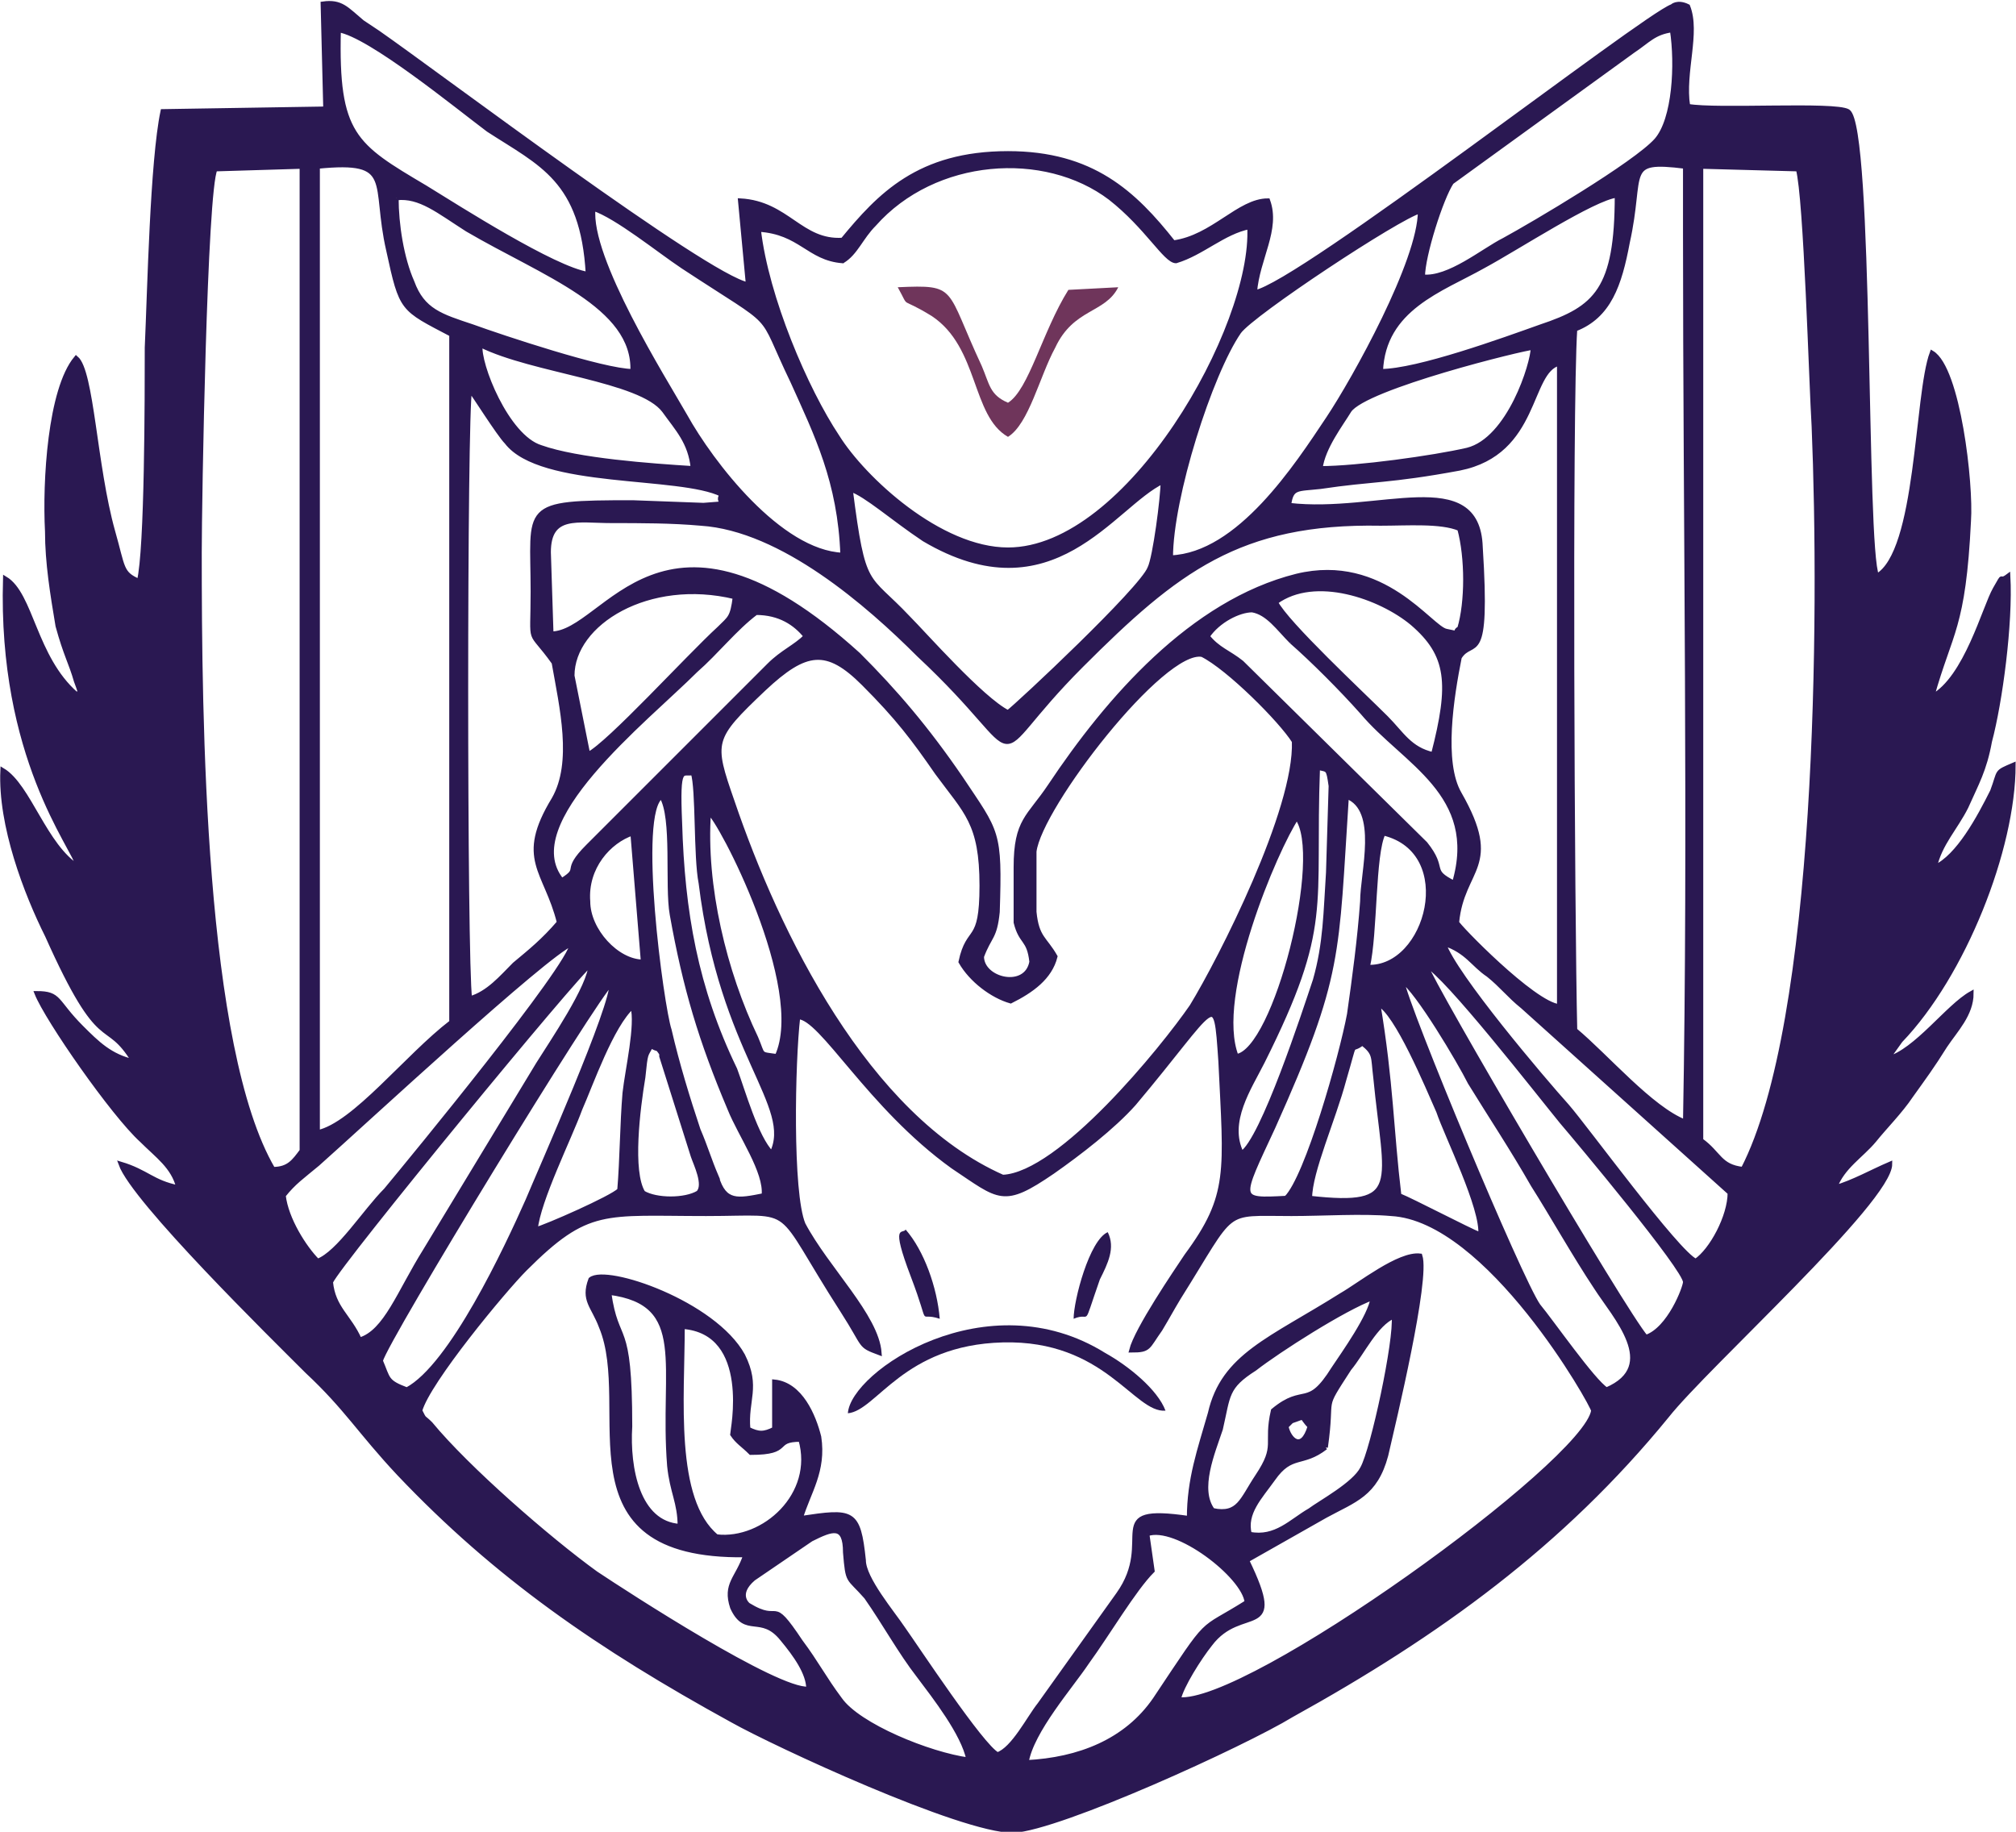 <?xml version="1.0" encoding="UTF-8"?>
<!DOCTYPE svg PUBLIC "-//W3C//DTD SVG 1.0//EN" "http://www.w3.org/TR/2001/REC-SVG-20010904/DTD/svg10.dtd">
<!-- Creator: CorelDRAW X7 -->
<svg xmlns="http://www.w3.org/2000/svg" xml:space="preserve" width="34.123mm" height="31.007mm" version="1.0" shape-rendering="geometricPrecision" text-rendering="geometricPrecision" image-rendering="optimizeQuality" fill-rule="evenodd" clip-rule="evenodd"
viewBox="0 0 768 697"
 xmlns:xlink="http://www.w3.org/1999/xlink">
 <g id="Layer_x0020_1">
  <g id="_2434042785248">
   <path fill="#2A1852" stroke="#2A1852" stroke-width="1.714" d="M285 611c0,0 -5,-4 2,-10l22 -15c8,-4 13,-6 13,5 1,12 1,9 8,17 7,10 13,21 20,30 6,8 17,22 19,32 -15,-2 -42,-13 -49,-23 -6,-8 -9,-14 -15,-22 -12,-18 -7,-6 -20,-14zm152 -27c11,-4 37,16 38,26 -19,12 -13,4 -35,37 -11,16 -29,23 -49,24 2,-12 17,-29 23,-38 8,-11 18,-28 25,-35l-2 -14zm-164 1c-17,-14 -13,-53 -13,-80 27,2 19,40 19,41 2,3 4,4 7,7 16,0 8,-5 19,-5 6,21 -14,39 -32,37zm226 -42c-3,10 -8,5 -9,0l2 -2c6,-2 3,-2 7,2zm6 8c3,-21 -2,-13 9,-30 5,-6 10,-17 17,-20 1,9 -8,51 -12,58 -3,6 -16,13 -20,16 -7,4 -13,11 -23,9 -2,-8 4,-14 9,-21 7,-10 11,-5 20,-12zm-43 24c-6,-8 0,-22 3,-31 3,-13 2,-16 13,-23 9,-7 34,-23 45,-27 -1,7 -11,21 -15,27 -10,16 -11,6 -23,16 -3,13 2,13 -6,25 -6,9 -7,15 -17,13zm-207 -17c1,10 4,14 4,23 -16,-1 -20,-22 -19,-38 0,-42 -5,-30 -8,-51 31,4 20,28 23,66zm49 -171c9,0 27,34 59,57 18,12 19,15 38,2 10,-7 23,-17 31,-26 32,-38 31,-45 33,-16 2,42 4,51 -13,74 -4,6 -19,28 -21,36 7,0 6,-1 11,-8 3,-5 4,-7 7,-12 22,-35 16,-32 43,-32 12,0 27,-1 38,0 37,2 77,73 77,75 -3,20 -132,113 -158,110 1,-5 8,-16 12,-21 12,-16 29,-1 14,-32l30 -17c11,-6 19,-8 23,-23 3,-13 16,-67 13,-76 -8,-1 -23,11 -30,15 -27,17 -45,23 -50,45 -4,14 -8,25 -8,40 -34,-5 -12,8 -27,29l-30 42c-4,5 -10,17 -16,19 -6,-3 -31,-41 -36,-48 -4,-6 -15,-19 -15,-26 -2,-19 -4,-19 -24,-16 3,-10 9,-18 7,-31 -2,-8 -7,-20 -17,-21l0 18c-4,2 -6,2 -10,0 -1,-11 4,-16 -2,-28 -11,-20 -52,-34 -58,-29 -3,8 1,10 4,18 13,31 -17,88 55,87 -3,9 -8,11 -5,20 5,11 11,2 19,12 5,6 10,13 10,19 -12,1 -69,-36 -81,-44 -18,-13 -49,-40 -63,-57 -3,-3 -2,-1 -4,-5 3,-11 32,-46 40,-54 24,-24 30,-21 69,-21 36,0 25,-5 52,37 9,14 6,13 14,16 -1,-14 -20,-32 -29,-49 -5,-12 -4,-62 -2,-79zm-59 67c-5,-8 -2,-32 0,-44 1,-10 1,-8 3,-12 3,2 2,0 4,3 0,0 0,1 0,1l12 38c1,3 5,11 2,14 -5,3 -16,3 -21,0zm254 2c0,-10 9,-30 13,-45 5,-17 2,-10 7,-14 5,4 4,5 5,13 4,41 11,50 -25,46zm-295 12c1,-11 13,-35 17,-46 4,-9 12,-32 20,-39 2,7 -2,24 -3,33 -1,12 -1,25 -2,37 -3,3 -28,14 -32,15zm396 -343c13,-5 17,-17 20,-33 6,-27 -2,-32 22,-29l0 25c0,110 2,230 0,339 -13,-5 -30,-25 -42,-35 -1,-41 -2,-237 0,-267zm-479 -62c30,-3 21,6 27,32 5,23 5,22 24,32l0 262c-17,13 -37,39 -51,42l0 -368zm443 407c-5,-2 -26,-13 -31,-15 -3,-25 -3,-43 -8,-73 7,3 19,32 23,41 3,9 17,37 16,47zm-419 48c2,-8 82,-139 88,-144 1,8 -27,71 -32,83 -8,18 -29,63 -46,72 -8,-3 -7,-4 -10,-11zm463 -28c7,11 25,30 4,39 -5,-3 -21,-26 -26,-32 -7,-10 -50,-113 -52,-124 6,4 22,31 26,39 8,13 16,25 24,39 7,11 16,27 24,39zm19 19c-8,-9 -82,-135 -84,-142 8,4 43,49 52,60 6,7 47,56 47,61 0,2 -6,18 -15,21zm-501 -21c3,-7 95,-119 99,-121 0,8 -15,30 -20,38l-43 71c-10,16 -15,31 -25,34 -4,-9 -10,-12 -11,-22zm520 -8c-7,-3 -42,-51 -49,-59 -9,-10 -43,-50 -47,-62 9,3 11,8 17,12 5,4 8,8 13,12l79 71c0,9 -7,22 -13,26zm-538 -25c4,-5 7,-7 13,-12 18,-16 87,-80 97,-84 -1,9 -61,82 -71,94 -8,8 -18,24 -26,27 -5,-5 -12,-16 -13,-25zm413 -87c3,-13 2,-43 6,-51 29,7 17,52 -6,51zm-276 -2c-10,0 -21,-12 -21,-23 -1,-13 8,-23 17,-26l4 49zm226 36c-9,-23 15,-79 23,-91 11,14 -8,89 -23,91zm-177 37c-6,-6 -11,-24 -14,-32 -15,-31 -20,-60 -21,-94 -1,-23 1,-18 5,-19 2,6 1,32 3,42 8,65 36,85 27,103zm-21 9c-3,-7 -4,-11 -7,-18 -4,-12 -8,-25 -11,-38 -3,-9 -13,-83 -3,-89 5,8 2,34 4,45 5,28 11,48 22,74 4,10 14,24 13,33 -10,2 -15,3 -18,-7zm23 -46c-7,-1 -5,0 -8,-7 -12,-25 -20,-58 -18,-86 4,2 38,67 26,93zm194 54c-19,1 -18,1 -5,-27 26,-58 24,-65 28,-126 13,5 6,29 6,40 -1,14 -3,29 -5,43 -3,16 -16,62 -24,70zm-17 -17c-6,-12 3,-25 8,-35 26,-52 19,-58 21,-112 4,1 4,0 5,7l-1 33c-1,15 -1,27 -5,41 -4,12 -20,61 -28,66zm-91 9c-52,-23 -86,-93 -103,-143 -8,-23 -8,-24 12,-43 16,-15 24,-16 38,-2 13,13 19,21 28,34 11,15 17,19 17,43 0,23 -5,15 -8,29 4,7 12,13 19,15 8,-4 15,-9 17,-17 -4,-7 -7,-7 -8,-17 0,-5 0,-18 0,-23 2,-17 49,-78 64,-75 10,5 30,25 35,33 1,26 -28,83 -39,101 -11,16 -50,64 -72,65zm-306 -238c0,-19 2,-138 6,-146l33 -1 0 375c-3,4 -5,7 -11,7 -27,-46 -28,-172 -28,-235zm572 -147l37 1c3,11 5,82 6,98 3,72 2,227 -27,283 -9,-1 -9,-6 -16,-11l0 -371zm-156 181c8,7 19,18 27,27 16,19 45,31 35,65 -10,-5 -3,-5 -11,-15l-70 -69c-5,-4 -9,-5 -13,-10 4,-6 12,-10 17,-10 6,1 10,7 15,12zm-278 91c-18,-22 32,-61 51,-80 8,-7 15,-16 23,-22 9,0 15,4 19,9 -4,4 -9,6 -14,11l-58 58c-4,4 -7,7 -11,11 -10,10 -2,8 -10,13zm4 -78c0,-20 29,-38 62,-30 -1,8 -2,8 -6,12 -12,11 -42,44 -50,48l-6 -30zm328 30c-9,-2 -12,-8 -18,-14 -9,-9 -38,-36 -42,-44 15,-11 40,-2 52,8 14,12 15,23 8,50zm-337 -77c0,-15 11,-12 24,-12 11,0 23,0 34,1 31,2 64,31 83,50 46,43 22,44 62,4 36,-36 60,-55 114,-54 10,0 23,-1 30,2 3,11 3,28 0,38 -4,2 5,3 -5,1 -6,-1 -24,-29 -57,-21 -40,10 -72,47 -94,80 -8,12 -13,13 -13,31 0,6 0,15 0,21 2,8 5,6 6,15 -2,11 -19,7 -19,-2 3,-8 5,-7 6,-17 1,-31 0,-30 -14,-51 -13,-19 -25,-33 -39,-47 -75,-68 -96,-8 -117,-8l-1 -31zm282 -18c1,-7 3,-6 12,-7 20,-3 26,-2 53,-7 30,-6 26,-37 38,-40l0 245c-10,-1 -39,-31 -39,-32 2,-21 17,-21 1,-49 -7,-12 -3,-37 0,-52 5,-8 11,5 8,-42 -1,-31 -39,-12 -73,-16zm-167 -6c6,2 16,11 28,19 49,29 72,-13 91,-22 0,6 -3,29 -5,33 -3,8 -50,52 -54,55 -10,-5 -32,-30 -38,-36 -16,-17 -17,-10 -22,-49zm-145 194c-2,-14 -2,-223 0,-232 1,1 11,17 14,20 13,17 66,12 82,20 -3,4 6,3 -7,4l-27 -1c-43,0 -38,1 -38,34 0,22 -2,13 8,27 3,17 8,38 0,52 -14,23 -3,27 2,47 -6,7 -11,11 -17,16 -5,5 -10,11 -17,13zm324 -202c1,-8 8,-17 11,-22 6,-9 67,-24 70,-24 0,6 -9,35 -25,39 -13,3 -42,7 -56,7zm-250 -22c5,7 10,12 11,22 -16,-1 -44,-3 -58,-8 -13,-4 -24,-32 -23,-39 20,10 61,13 70,25zm68 -57c5,-3 7,-9 12,-14 23,-26 65,-29 90,-10 14,11 21,24 25,24 10,-3 18,-11 28,-13 2,38 -46,123 -92,123 -26,0 -55,-27 -65,-43 -12,-18 -27,-53 -30,-79 16,1 19,11 32,12zm125 113c0,-23 15,-70 26,-86 5,-7 61,-44 69,-46 0,19 -25,64 -35,79 -12,18 -34,52 -60,53zm80 -71c1,-24 23,-31 39,-40 13,-7 42,-26 51,-27 0,36 -8,43 -29,50 -14,5 -47,17 -61,17zm-266 -40c38,25 28,15 42,44 9,20 18,38 19,66 -24,-1 -50,-35 -60,-53 -8,-14 -37,-60 -35,-79 9,3 25,16 34,22zm-109 -26c9,-1 16,5 27,12 29,17 64,29 63,54 -11,0 -50,-13 -61,-17 -12,-4 -19,-6 -23,-17 -4,-9 -6,-22 -6,-32zm391 30c0,-8 7,-30 11,-36l69 -50c6,-4 8,-7 15,-8 2,13 1,34 -6,42 -8,9 -47,32 -58,38 -8,4 -21,15 -31,14zm-318 -1c-13,-2 -49,-25 -62,-33 -27,-16 -34,-20 -33,-60 12,2 45,29 57,38 20,13 36,19 38,55zm419 -64c-2,-13 4,-28 0,-38 -4,-2 -6,0 -6,0 -11,4 -142,106 -159,109 1,-13 9,-24 5,-35 -11,0 -21,14 -36,16 -15,-19 -31,-34 -63,-34 -34,0 -49,16 -63,33 -16,1 -21,-14 -39,-15l3 32c-16,-3 -118,-80 -141,-96l-6 -4c-6,-5 -8,-8 -15,-7l1 40 -62 1c-4,19 -5,68 -6,90 0,18 0,77 -3,89 -7,-3 -6,-5 -10,-19 -7,-25 -8,-61 -14,-66 -10,12 -12,47 -11,66 0,12 2,24 4,36 3,11 5,14 7,21 3,8 1,4 0,5 -16,-14 -17,-38 -27,-44 -2,68 26,102 28,110 -13,-8 -19,-31 -29,-37 -1,21 9,47 17,63 21,47 22,30 33,48 -9,-2 -14,-7 -20,-13 -10,-10 -8,-13 -17,-13 4,10 29,46 40,56 6,6 12,10 14,18 -10,-2 -12,-6 -22,-9 5,14 58,66 71,79 15,14 20,23 35,39 37,39 76,66 127,94 16,9 87,42 107,42 18,-1 88,-33 106,-44 56,-31 103,-65 143,-114 15,-19 85,-82 85,-96 -7,3 -14,7 -21,9 3,-8 10,-12 15,-18 4,-5 10,-11 14,-17 5,-7 8,-11 13,-19 4,-6 10,-12 10,-20 -9,5 -21,22 -32,25l5 -7c24,-25 43,-73 43,-105 -7,3 -5,2 -8,10 -5,10 -13,25 -22,29 2,-9 8,-15 12,-23 4,-9 7,-14 9,-25 4,-15 8,-45 7,-63 -4,3 -1,-2 -5,5 -4,7 -11,34 -24,41 7,-25 12,-26 14,-67 1,-14 -4,-58 -14,-64 -6,16 -5,76 -21,85 -5,-11 -2,-171 -11,-177 -5,-3 -50,0 -61,-2z"/>
   <path fill="#6F355B" d="M342 109c5,9 0,3 13,11 18,12 15,38 29,46 8,-5 12,-23 18,-34 7,-15 19,-13 24,-23l-19 1c-10,16 -15,38 -23,43 -7,-3 -7,-7 -10,-14 -14,-30 -9,-31 -32,-30z"/>
   <path fill="#2A1852" d="M323 538c11,-1 21,-26 59,-27 39,-1 50,27 62,26 -3,-8 -14,-17 -23,-22 -45,-28 -97,7 -98,23z"/>
   <path fill="#2A1852" d="M358 502c-1,-12 -6,-26 -13,-34 -1,2 -6,-3 2,18 8,21 2,13 11,16z"/>
   <path fill="#2A1852" d="M409 502c7,-3 3,5 10,-15 3,-6 6,-12 3,-18 -7,3 -13,26 -13,33z"/>
  </g>
 </g>
</svg>
